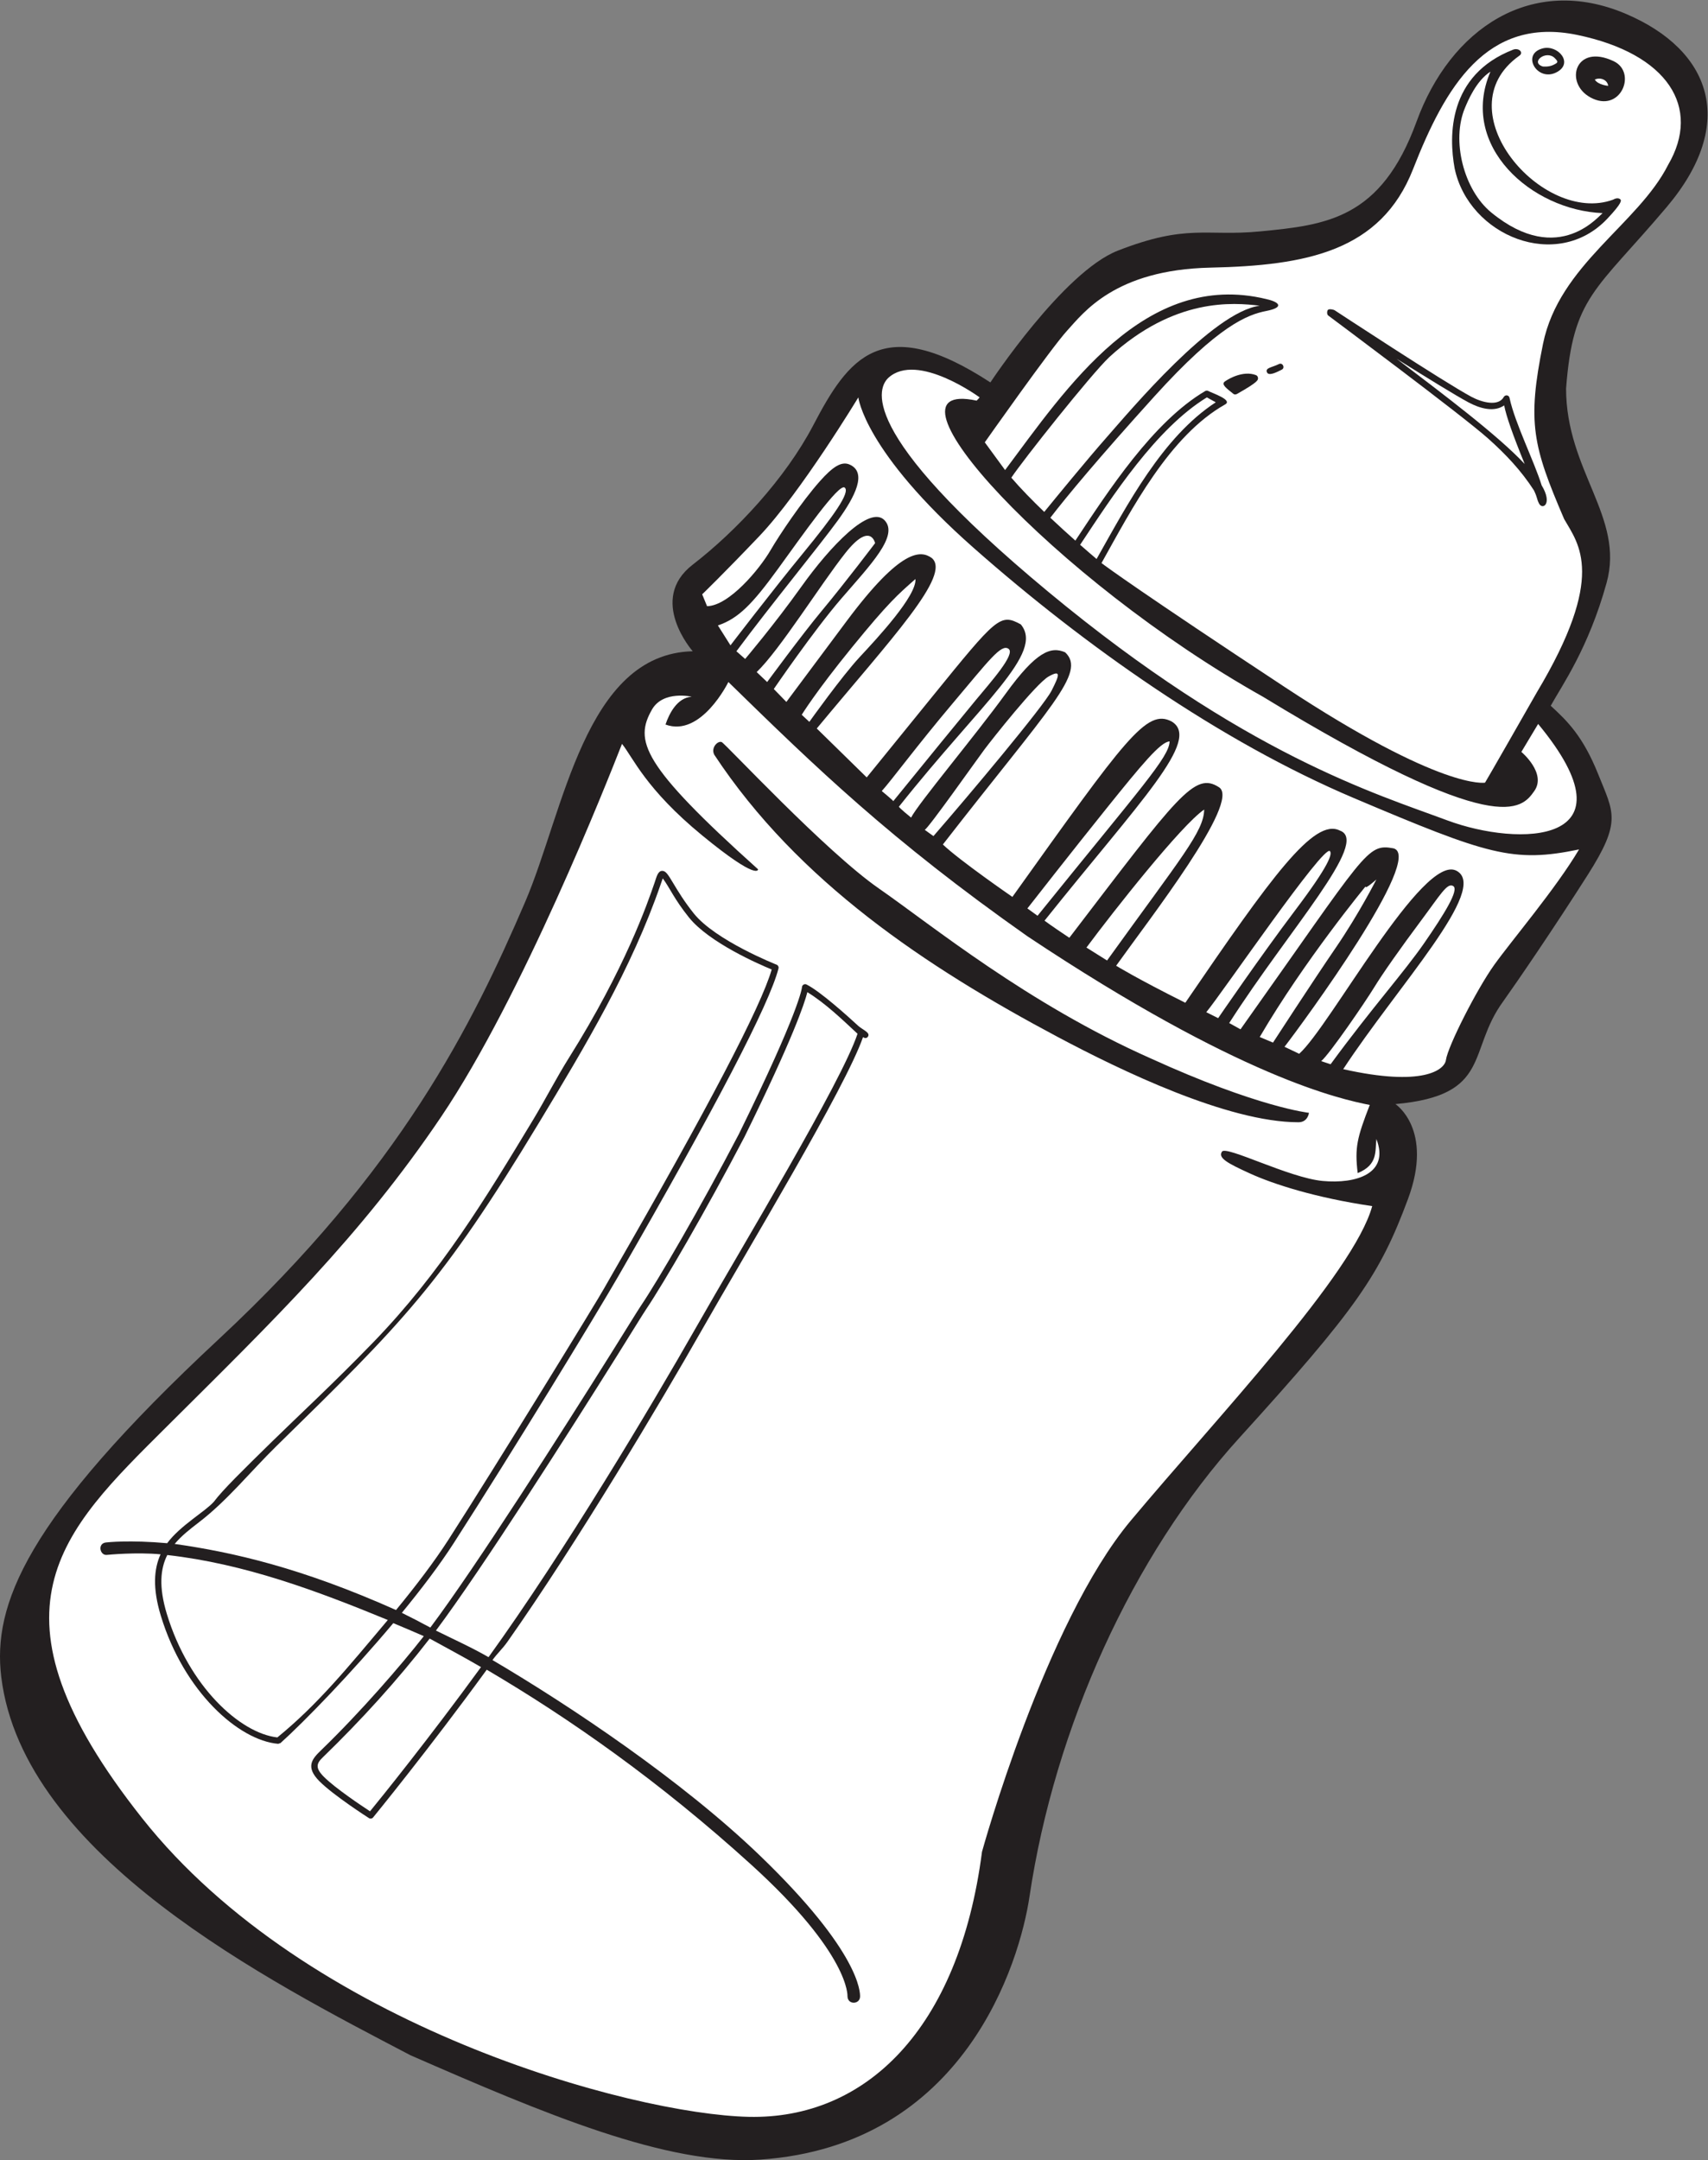 <?xml version="1.0" encoding="UTF-8" standalone="no"?>
<svg
   xmlns:dc="http://purl.org/dc/elements/1.1/"
   xmlns:cc="http://creativecommons.org/ns#"
   xmlns:rdf="http://www.w3.org/1999/02/22-rdf-syntax-ns#"
   xmlns:svg="http://www.w3.org/2000/svg"
   xmlns="http://www.w3.org/2000/svg"
   viewBox="0 0 543.12 686.76"
   height="686.76"
   width="543.12"
   xml:space="preserve"
   id="svg2"
   version="1.1"><rect x="0" y="0" width="543.12" height="686.76" fill="#808080" stroke="none"/><defs
     id="defs6" /><g
     transform="matrix(1.333,0,0,-1.333,0,686.76)"
     id="g10"><g
       transform="scale(0.1)"
       id="g12"><path
         id="path14"
         style="fill:#231f20;fill-opacity:1;fill-rule:nonzero;stroke:none"
         d="m 2362.54,4239.88 c 0,0 174.03,263.48 303.75,314.21 166.24,65 210.15,33.5 339.59,45.99 157.91,15.26 288.77,29.4 373.32,261.92 80.37,221 273.82,353.34 500,256.66 201.66,-86.19 266.64,-259.47 96.65,-460.56 -169.99,-201.1 -223.31,-212.76 -239.98,-432.76 0,-196.68 140,-306.68 96.67,-463.35 -43.34,-156.66 -106.66,-244.99 -133.32,-293.32 38.34,-35.15 76.66,-71.68 113.32,-163.35 36.67,-91.65 56.68,-111.65 -25,-239.99 -81.67,-128.33 -168.34,-254.99 -201.66,-301.66 -86.67,-118.34 -25.85,-224.15 -257.15,-244.99 0,0 91.91,-59.9 29.98,-226.45 C 3291.7,2112.02 3237.53,2032.02 2955.88,1722.02 2702.09,1442.7 2515.89,1032.01 2455.88,628.68 2432.53,472.02 2301.46,35.16 1814.46,1.289 1592.25,-14.172 1295.3,111.961 979.203,250.09 642.387,426.41 55.043,725.352 2.988,1152.47 -17.461,1322.85 57.707,1526.04 522.527,1958.68 c 433.348,403.34 604.433,749.77 730.013,1041.65 92.5,215 142.5,592.5 400,598.34 0,0 -108.52,122.99 0,206.66 103.75,80 220.94,205.18 287.55,332.5 83.7,160.01 163.38,271.26 422.45,102.05 v 0" /><path
         id="path16"
         style="fill:#ffffff;fill-opacity:1;fill-rule:nonzero;stroke:none"
         d="m 3470.03,4750.34 v 0 c -14.15,77.32 -16.25,222.5 139.37,283.12 13.83,5.38 26.56,-7.12 14.28,-14.83 -181.41,-129.45 56.41,-404.27 224.28,-342.88 10.83,6.25 16.58,1.94 17.92,0 1.34,-1.94 4.5,-7.09 -31.68,-45.41 -120.47,-127.54 -330.32,-40.75 -364.17,120 z m 207.52,-755.84 v 0 c 27.13,-44.68 1.9,-59.66 -6.26,-43.34 -6.25,12.5 -2.93,12.08 -12.09,31.25 -30.62,47.47 -67.31,86.18 -109.17,123.59 -60.31,54.15 -378.47,291.14 -381.61,293.5 -3.23,2.42 -3.25,9.79 -0.95,13.11 2.29,3.32 13.21,1.38 16.61,-0.79 2.6,-1.67 259.27,-170.43 325.75,-206.13 26.13,-14.03 64.82,-23.48 77.34,-0.58 3.17,5.81 13.12,5.61 14.11,-3.52 13.02,-59.51 58.76,-150.47 76.27,-207.09 z m 2.48,1042.08 v 0 c 36.23,9.5 75.41,-35.62 32.51,-57.29 -45.69,-23.09 -84.78,43.59 -32.51,57.29 z m 169.37,-30.53 v 0 c 56.69,-26.87 16.41,-125.78 -55.61,-86.34 -63.28,34.65 -36.16,129.84 55.61,86.34 z m -791.85,-735.76 v 0 c -10.33,-5.17 -31.6,-16.68 -35.43,-5.77 -3.69,10.56 11.77,10.75 28.74,19.19 8.83,4.39 15.54,-9 6.69,-13.42 z M 2951.6,4212.8 v 0 c -3.15,-1.76 -6.36,-2.62 -9.63,0.04 -15.71,12.73 -29.86,22.32 -19.92,29.42 9.56,6.84 43.94,26.48 73.97,15.09 2.49,-0.96 4.29,-3.15 4.74,-5.78 0.96,-5.75 1.67,-9.91 -49.16,-38.77 z m 1027.61,545.86 c 80.01,136.68 -0.01,265 -216.67,310 -216.66,45 -315,-124.16 -391.68,-320 -76.85,-196.27 -254.99,-229.99 -483.32,-234.99 -228.34,-5 -303.34,-108.33 -341.68,-150 C 2507.52,4322 2349.2,4097 2349.2,4097 l 48.4,-66.15 c 145.45,194.41 333.33,478.16 623.27,407.81 29.99,-6.66 44.58,-19.57 0,-28.32 -44.59,-8.75 -113.33,-33.75 -267.08,-203.75 -134.06,-148.23 -208.22,-237.51 -248.23,-289.44 20.99,-19.81 41.62,-38.51 59.69,-54.54 79.12,119.14 184.99,283.13 309.72,356.69 2.28,1.34 5.11,1.37 7.43,0.1 10.15,-5.34 58.87,-21.43 40.2,-31.95 -132.9,-74.83 -223.18,-249.98 -295.02,-378.43 12.02,-9.07 93.97,-69.45 436.62,-295.35 376.65,-248.33 478.33,-228.34 478.33,-228.34 0,0 8.33,13.34 123.35,215 166.66,278.33 99.98,353.33 65.36,413.73 -74.61,173.72 -88.71,229.61 -50.38,417.94 38.33,188.32 226.67,285 298.35,426.66 v 0" /><path
         id="path18"
         style="fill:#ffffff;fill-opacity:1;fill-rule:nonzero;stroke:none"
         d="m 1805.04,3549.08 v 0 l 25,-23.75 c 0,0 83.19,113.26 129.91,169.37 57.77,69.38 127.59,161.88 127.59,161.88 0,0 -10.9,52.5 -71.07,-23.75 -60.18,-76.25 -156.43,-231.25 -211.43,-283.75 z m 107.5,-101.87 v 0 l 18.12,-16.88 c 0,0 77.5,108.75 119.99,154.37 42.5,45.63 136.25,146.26 133.14,186.26 -41.25,-36.25 -64.02,-55.63 -151.07,-162.5 -87.06,-106.88 -120.18,-161.25 -120.18,-161.25 z m 190.93,-181.88 v 0 c 0,0 28.23,-23.34 27.4,-24.17 79.16,97.5 160.85,197.51 196.68,240.84 35.83,43.33 95.83,110 78.32,122.5 -17.5,12.5 -46.68,-27.5 -132.51,-129.17 -85.82,-101.67 -146.47,-184.16 -169.89,-210 z m 102.4,-92.5 v 0 l 20.83,-15 c 84.17,96.67 262.52,309.17 281.68,346.67 19.16,37.5 23.32,50.83 -6.67,34.16 -30.01,-16.66 -135.83,-150.82 -153.34,-174.16 -17.49,-23.33 -135,-190.01 -142.5,-191.67 z m 244.99,-187.5 v 0 l 24.17,-17.49 c 247.51,306.66 314.19,378.33 315.02,415.83 -21.67,-0.83 -67.53,-56.66 -150.02,-159.16 C 2557.55,3122 2450.86,2985.33 2450.86,2985.33 Z M 2591.71,2892 v 0 l 49.17,-30.83 c 177.5,246.67 230.84,307.5 231.67,360 C 2818.38,3184.5 2656.72,2979.5 2591.71,2892 Z m 285.84,-154.17 v 0 c 39.32,47.58 280.23,401.04 294.99,384.17 5.84,-6.67 -0.81,-32.5 -83.33,-141.67 -82.51,-109.16 -183.33,-256.67 -183.33,-256.67 l -28.33,14.17 z m 159.16,-72.5 v 0 l -31.66,13.33 c 106.65,182.51 252.49,359.17 252.49,359.17 -2.07,-8.26 23.56,14.4 25.83,16.67 0,0 -40.79,-80.84 -96.65,-162.51 -55.84,-81.66 -150.01,-226.66 -150.01,-226.66 z m 115.01,-44.17 v 0 l 22.4,-7.5 c 97.6,133.34 175.09,219.16 223.42,289.17 48.34,70 83.35,126.66 69.18,135.83 -14.17,9.17 -30.82,-20.83 -77.5,-83.33 -46.68,-62.5 -90.85,-125 -111.67,-159.17 -20.84,-34.16 -105.82,-158.33 -125.83,-175 z m -1439.18,1039.17 30,-47.5 c 0,0 99.54,130.1 172.9,219.43 73.35,89.32 113.35,145.57 99.6,156.82 -13.75,11.25 -100,-112.5 -160,-195 -60,-82.5 -93.75,-117.5 -142.5,-133.75 v 0" /><path
         id="path20"
         style="fill:#ffffff;fill-opacity:1;fill-rule:nonzero;stroke:none"
         d="m 2336.91,4204.18 v 0 c 1.04,-0.77 -148.54,109.65 -217.71,46.69 -21.66,-20.53 -86.65,-122.21 381.68,-510.54 468.32,-388.34 781.65,-481.66 951.65,-545 170.01,-63.34 456.67,-60 216.68,230 -40,-66.67 -40,-66.67 -40,-66.67 0,0 60.82,-50.83 30.83,-93.33 -30.01,-42.5 -85,-117.5 -647.51,225 -498.75,280 -939.05,761.11 -682.81,706.11 2.53,2.47 4.93,4.88 7.19,7.74 z m -289.37,0 c 0,0 13.8,-128.45 275,-358.85 265,-233.75 587.26,-461.28 906.85,-596.67 320.64,-135.83 380.09,-155.12 537.41,-122.62 -55.22,-93.34 -160.93,-217.38 -202.6,-275.71 -41.66,-58.33 -110.42,-193.75 -114.99,-226.67 -3.2,-22.99 -54.17,-64.56 -244.99,-21.67 129.98,198.34 349.98,431.67 269.98,473.33 -80,41.68 -301.66,-371.66 -375,-436.66 l -35,16.67 c 45,58.33 335.01,453.33 260.02,473.33 -64.18,11.67 -63.36,-6.66 -365.01,-431.66 l -26.93,15 c 142.76,223.33 336.93,433.33 264.07,458.99 -61.66,31.47 -163.81,-110.66 -368.8,-410.66 -116.68,58.33 -165.01,88.33 -165.01,88.33 78.34,110 297.89,391.22 245.7,425.46 -58.45,38.34 -97.37,-18.78 -357.36,-358.79 -45,30 -59.17,40.83 -59.17,40.83 228.33,285.84 374.98,431.66 303.32,475 -59.98,31.67 -109.99,-40.83 -379.99,-418.33 0,0 -125.82,86.67 -165.82,125 255.82,329.17 343.34,410.01 291.67,458.34 -34.18,15 -69.19,1.67 -141.69,-98.33 -72.49,-100 -208.32,-261.67 -225.82,-295.84 -26.67,21.66 -29.17,25.84 -29.17,25.84 199.17,250.83 347.89,366.66 290.84,435 -49.16,26.66 -56.92,17.5 -210.56,-171.67 C 2070.88,3302 2067.55,3297.84 2067.55,3297.84 l -119.16,116.66 c 178.32,215 322.5,366.79 274.16,406.73 -25.83,18.27 -72.5,24.1 -202.5,-150.06 -130,-174.17 -144.17,-193.33 -144.17,-193.33 l -30,30.83 c 0,0 94.33,138.31 161.21,215.83 68.45,79.35 137.97,150 102.96,186.67 -35,36.67 -128.76,-60.84 -198.34,-158.34 -64.86,-90.9 -134.16,-172.49 -134.16,-172.49 l -20.83,18.33 c 81.66,110 200,254.17 241.66,311.66 41.66,57.51 70.76,114.85 28.34,133.68 -19.22,8.52 -40.23,-5.33 -70.67,-39.49 -43.5,-48.82 -97.41,-129.53 -117.46,-164.05 -27.3,-47.01 -99.8,-133.26 -151.88,-134.3 -11.66,28.33 -11.66,28.33 -11.66,28.33 0,0 51.18,49.34 136.67,139.17 98.33,103.33 235.82,330.51 235.82,330.51 v 0" /><path
         id="path22"
         style="fill:#ffffff;fill-opacity:1;fill-rule:nonzero;stroke:none"
         d="m 1440.93,2078.87 v 0 c 1.8,3.4 9.22,16.26 21.49,37.55 225.72,391.55 352.98,634.74 378.47,723.28 -29.13,11.99 -149.26,63.93 -197.54,124.28 -35.78,44.73 -44.99,69.64 -62.36,93.04 -1.24,-3.34 -2.87,-8.08 -4.96,-14.17 -69.17,-200.99 -180.37,-386.68 -290.03,-568.17 -233.97,-387.24 -325.285,-476.42 -626.973,-772.05 -61.121,-59.9 -116.648,-129.37 -184.382,-181.29 -21.137,-16.21 -41.762,-32.16 -57.957,-51.69 139.417,-19.89 302.101,-56.8 527.996,-157.66 47.574,57.77 91.636,115.77 124.886,167.43 111.42,173.13 359.14,576.56 371.36,599.45 z M 770.137,960.77 v 0 c -15.641,-14.891 -18.34,-25.731 2.707,-46.782 27.453,-27.457 90.719,-69.547 109.836,-82.039 23.558,28.582 142.1,175.441 264.78,343.951 -41.56,24.28 -82.37,45.87 -122.45,67.97 -78.006,-100.61 -163.447,-194.56 -254.873,-283.1 z m 395.233,238.79 v 0 c 180.53,250.14 388.74,599.53 493.99,784.5 111.37,195.75 348.28,587.2 386.27,702.38 -37.18,34.63 -76.41,72.44 -119.69,99.16 -6.79,-26.98 -34.79,-110.95 -150,-345.23 -93.59,-178.99 -194.01,-350.83 -234.35,-410.67 -8.82,-13.09 -34.24,-54.75 -70.41,-112.43 -113.72,-181.3 -320.2,-505.72 -431.24,-654.24 35.4,-17.7 87.09,-41.04 125.43,-63.47 z m -766.315,243.63 c -16.512,-32.72 -20.68,-75.92 -1.004,-140.66 52.453,-172.58 174.387,-284.32 263.586,-294.39 96.105,78.46 166.554,164.9 263.484,280.09 -169.484,69.7 -341.043,134 -526.066,154.96 v 0" /><path
         id="path24"
         style="fill:#ffffff;fill-opacity:1;fill-rule:nonzero;stroke:none"
         d="m 2523.48,2678.66 v 0 c -314.13,167.04 -619.9,370.53 -819.52,673.13 -8.92,16.87 8.58,34.37 17.75,30.21 9.16,-4.17 247.08,-260.42 374.97,-349.17 125.45,-87.05 353.6,-274.22 647.29,-404.73 257.5,-117.52 378.57,-130.25 378.57,-130.25 0,0 -2.5,-22.5 -25.01,-22.5 -169.26,0 -425.53,124.35 -574.05,203.31 z m -453.2,0.62 v 0 c -3.05,-4.24 -7.77,-3.63 -11.57,-0.9 -42.09,-121.35 -274.28,-504.83 -386.32,-701.74 -93.1,-163.63 -295.18,-503.76 -462.05,-740.61 -11.8,-16.74 -23.66,-26.93 -35.51,-43.37 186.46,-109.78 452.41,-287.59 638.43,-466.808 239.45,-230.704 238.52,-326.313 238.42,-335.653 -0.2,-19.027 -29.28,-20.461 -30,0.301 -0.03,0.43 6.87,99.59 -229.85,314.352 -218.9,198.589 -431.81,347.798 -630.69,464.818 C 1024.1,981.34 891.441,818.988 889.973,817.219 c -2.434,-2.918 -6.653,-3.547 -9.813,-1.52 -3.43,2.199 -84.398,54.16 -117.926,87.692 -35.457,35.461 -16.543,54.648 4.762,75.238 93.047,89.931 190.914,202.971 243.974,271.091 -24.493,10.75 -48.74,21.03 -72.786,31.03 C 838.516,1161.98 727.895,1047.7 669.23,994.781 l -5.671,-1.902 c -94.434,8.131 -224.926,124.551 -279.86,305.291 -20.129,66.22 -16.515,111.93 -0.664,146.69 -58.195,5.44 -124.402,-1.01 -128.347,-1.39 -16.372,-1.57 -22.668,27.19 -2.125,29.63 4.101,0.49 56.773,6.23 146.207,-1.72 31.32,42.38 90.949,75.61 111.445,98.93 20.976,28.07 67.738,73.89 138.316,143.04 62.969,61.7 146.293,138.48 241.914,237.21 161.235,166.49 268.475,343.97 382.005,531.88 29.23,48.39 54.51,98.41 85.41,147.62 133.35,212.45 186.52,366.92 203.99,417.67 4.42,12.87 7.42,27.18 17.9,27.18 8.61,0 13.83,-8.7 26.44,-29.7 10.93,-18.21 25.9,-43.15 48.87,-71.86 51.45,-64.33 196.1,-121.63 197.55,-122.2 3.52,-1.38 5.46,-5.16 4.53,-8.82 -21.29,-84.23 -149.72,-330.97 -381.72,-733.4 -53.09,-92.07 -251.85,-417.94 -393.24,-637.63 -32.98,-51.25 -76.52,-108.69 -123.582,-165.99 22.277,-10.96 44.982,-22.75 67.952,-35.14 110.17,146.92 317.81,473.15 431.92,655.07 36.25,57.79 61.73,99.55 70.68,112.83 40.15,59.56 140.17,230.78 233.41,409.09 145.22,295.29 150.42,348.32 150.57,350.44 0.4,5.46 6.21,8.64 10.85,6.31 32.44,-16.22 97.66,-74.89 124.54,-99.7 11.5,-9.39 28.48,-15.6 21.76,-24.93 z m 1084.75,-343.93 c 80,-7.5 160.43,17.5 128.34,100 -3.34,-28.75 4.21,-61.43 -44.59,-81.25 -7.5,61.25 -1.25,85 28.76,162.5 -68.76,13.75 -309.44,64.63 -816.68,402.37 -328.32,231.08 -504.57,402.6 -713.32,606.36 0,0 -65,-132.79 -150,-101.39 8.75,25.76 27.5,63.89 62.5,66.39 0,0 -67.5,15.63 -94.38,-30 -43.12,-75 -25.62,-131.67 252.71,-381.67 0,0 1.67,-30 -133.33,80.84 -135,110.83 -165,185.83 -191.25,218.33 -36.25,-92.5 -237.92,-602.49 -431.25,-889.14 C 859.203,2202.02 649.633,2000.16 397.754,1749.42 145.875,1498.68 -54.133,1312 339.211,815.34 732.539,318.68 1507.45,109.469 1786.07,103.23 c 277.44,-6.21 501.46,207.122 556.46,632.122 0,0 150.01,544.998 355,789.998 205.01,245 532.5,590 575.85,750 -135.85,20 -235.84,52.5 -290.84,77.5 -55.01,25 -77.5,37.5 -67.51,52.5 10,15 160.01,-62.5 240,-70 v 0" /><path
         id="path26"
         style="fill:#ffffff;fill-opacity:1;fill-rule:nonzero;stroke:none"
         d="m 3331.72,4296.18 v 0 c 113.41,-86.11 242.31,-183.2 305.43,-250.89 -28.55,69.94 -43.91,113.8 -48.97,139.8 -23.74,-16.53 -56.68,-8.06 -85.44,7.39 -30.95,16.61 -102.61,60.8 -171.02,103.7 z m -431.55,-103.72 v 0 l -21.21,11.72 c -121.48,-74.57 -224.54,-234.24 -302.35,-351.58 16.79,-14.74 30.59,-26.53 39.26,-33.87 72.61,128.46 157.08,290.89 284.3,373.73 z m 104.86,230.38 v 0 c -62.49,7.5 -202.89,20.28 -358.75,-122.5 -43.75,-41.25 -207.52,-247.83 -233.77,-287.68 22.54,-26.22 50.39,-54.62 78.5,-81.64 26.87,32.95 103.25,126.19 149.02,178.06 56.25,63.76 252.51,298.76 365,313.76 z m 675,570.62 v 0 c 0,0 14.38,-1.87 25.62,3.75 11.25,5.63 12.5,6.88 3.14,16.25 -20.2,20.2 -59.41,-9.78 -28.76,-20 z m 124.37,-31.25 v 0 c 13.73,6.39 30.33,-1.02 31.89,-15 0,0 -24.64,2.17 -31.89,15 z m -248.95,18.95 c -75.98,-177.29 97.92,-330.89 267.91,-337.5 -4.76,0.19 -102.5,-132.5 -266.05,1.61 -65.82,53.96 -95.48,171.92 -62.57,249.62 6.78,16.06 26.13,63.77 60.71,86.27 v 0" /></g></g></svg>